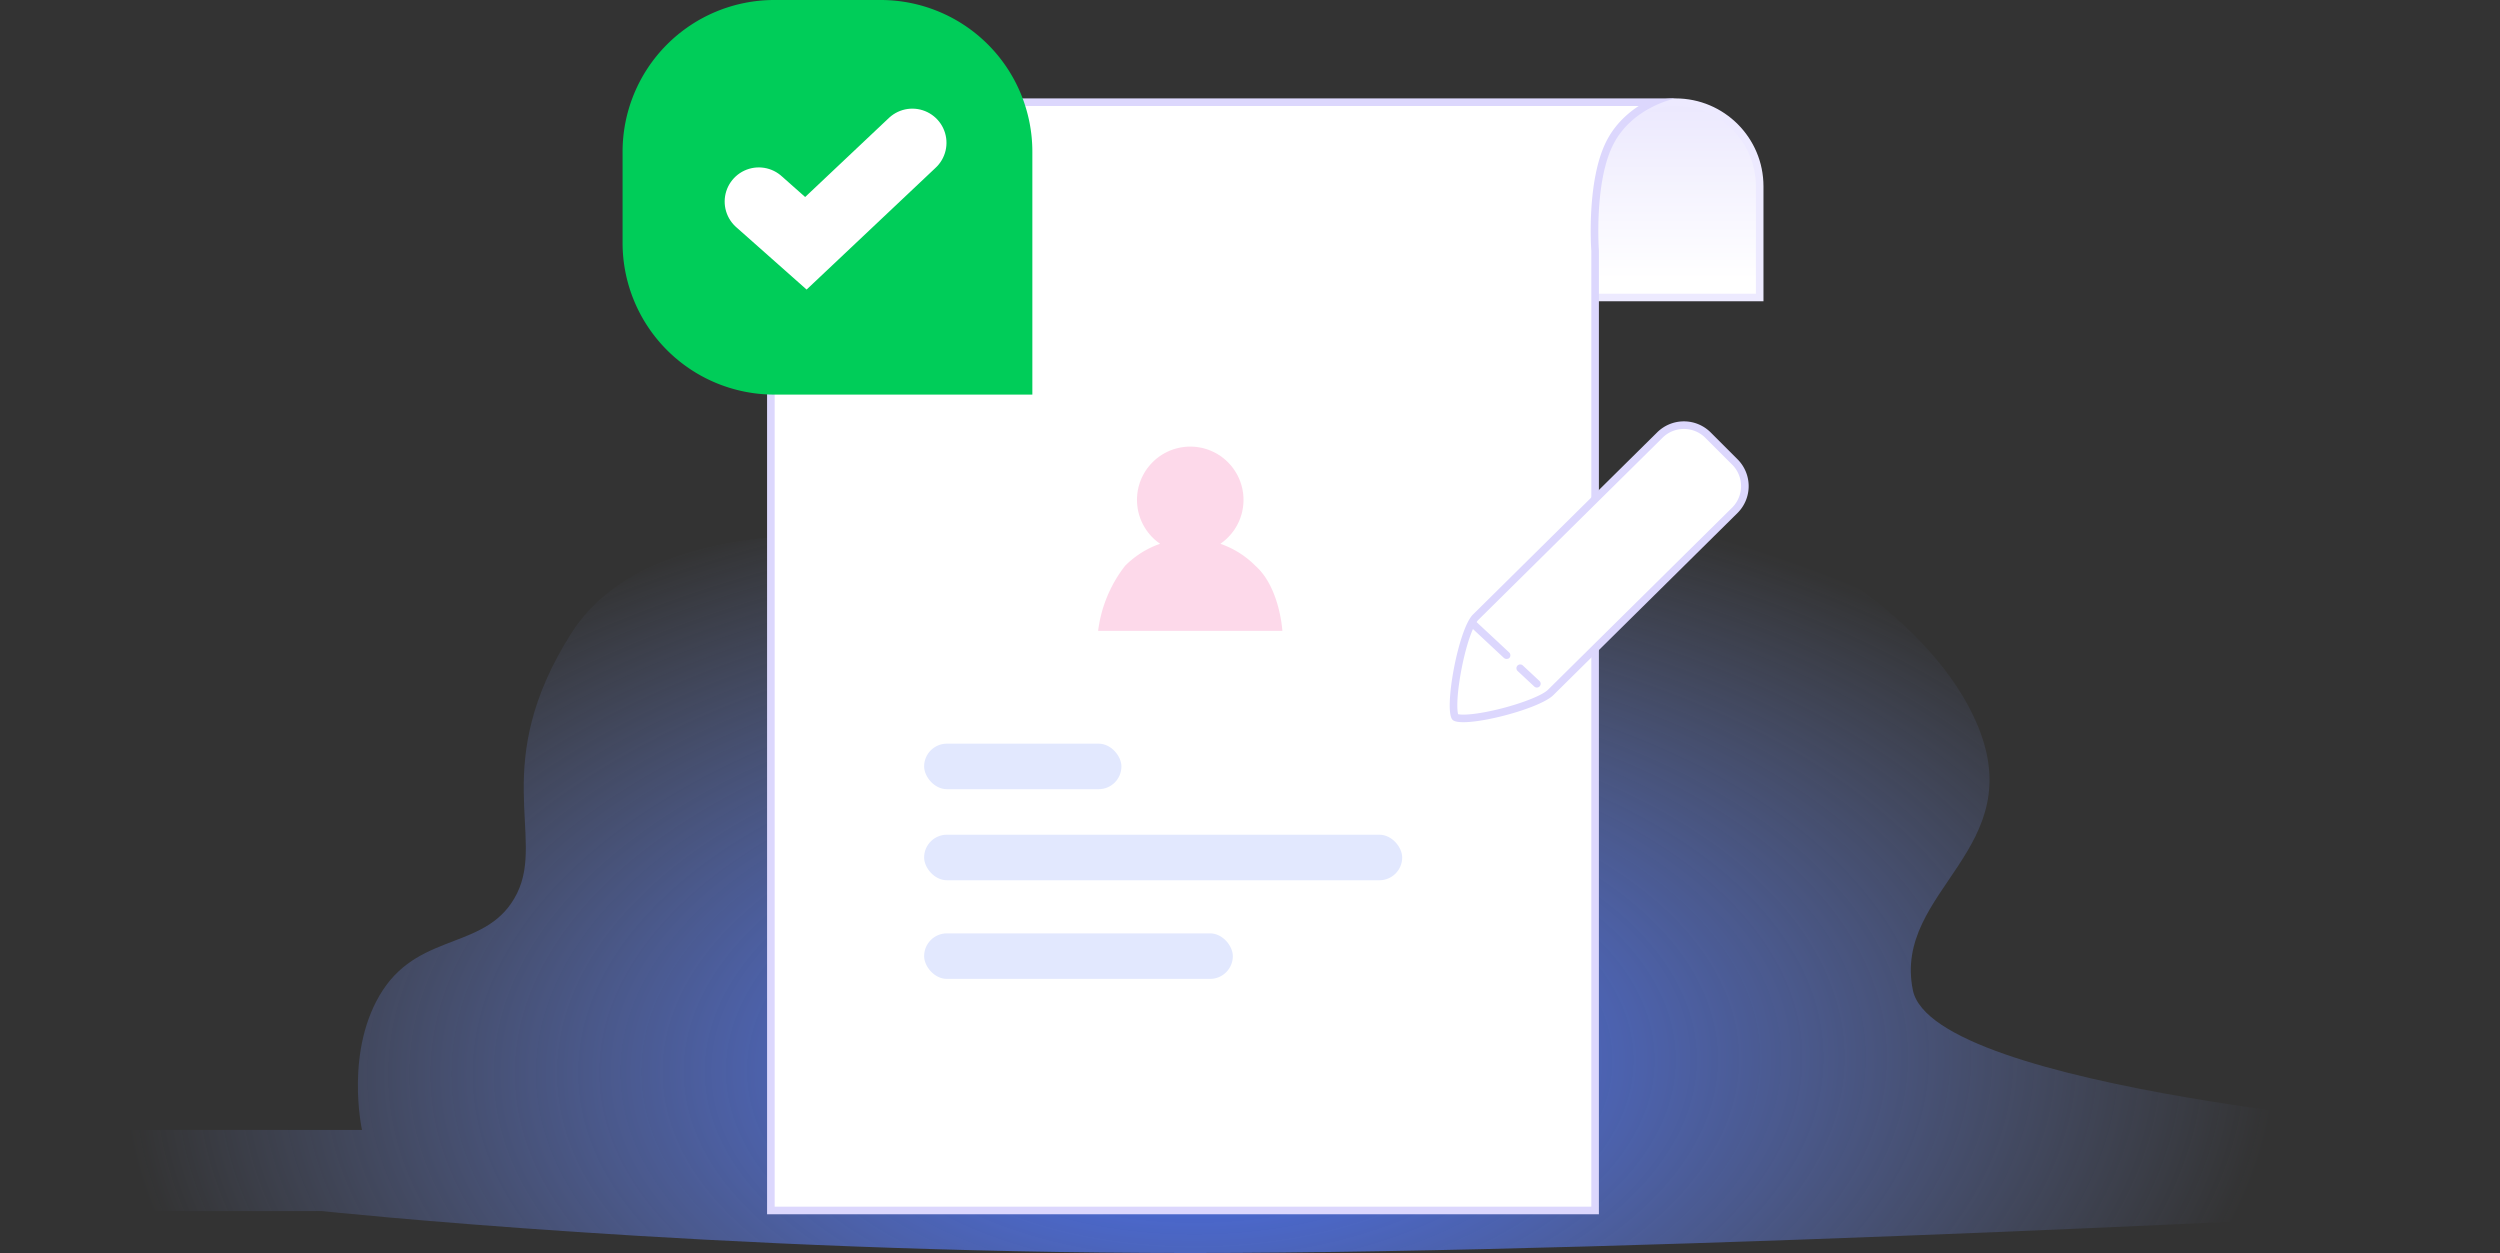 <svg xmlns="http://www.w3.org/2000/svg" width="329.452" height="165.124" viewBox="0 0 329.452 165.124">
    <rect x="0" y="0" width="329.452" height="165.124" fill="#333333" stroke="none"/>
    <defs>
        <radialGradient id="0am1prwoia" cx=".482" cy=".734" r=".427" gradientTransform="matrix(1 .006 -.011 1.836 .008 -.597)" gradientUnits="objectBoundingBox">
            <stop offset="0" stop-color="#406bff"/>
            <stop offset="1" stop-color="#87a0f9" stop-opacity="0"/>
        </radialGradient>
        <linearGradient id="ouhvbawjlb" x1=".5" y1="-.809" x2=".5" y2=".91" gradientUnits="objectBoundingBox">
            <stop offset="0" stop-color="#dad4fd"/>
            <stop offset="1" stop-color="#fff"/>
        </linearGradient>
    </defs>
    <g data-name="Group 9544" transform="translate(-920.548 -347.414)">
        <path data-name="Path 21188" d="M5611.5-5249.367s51.8 5.529 114.432 5.529 165.737-5.529 165.737-5.529 6.886-.268 6.886-5.319-6.886-5.368-6.886-5.368-67.814-5.221-70.488-18.428 15.7-18.525 8.359-35.3-32.981-30.3-49.53-30.191-12.844 20.4-35.469 18.537-4.4.336-30.052-7.247-59.308-9.95-70.148 7.247-3.371 26.673-7.1 34.2-12.576 4.96-17.683 12.755-2.747 18.428-2.747 18.428h-40.265s-7.44.626-7.44 5.368 7.44 5.319 7.44 5.319z" transform="translate(-4648.556 5756.375)" style="fill:url(#0am1prwoia)"/>
        <g data-name="Path 33258" transform="translate(1129.77 360.383)" style="fill:url(#ouhvbawjlb)">
            <path d="M22.671 26.236H.5v-14.65c0-2.961 1.153-5.745 3.247-7.84A11.013 11.013 0 0 1 11.586.5c2.96 0 5.745 1.153 7.839 3.247a11.013 11.013 0 0 1 3.246 7.839v14.65z" style="stroke:none"/>
            <path d="M11.586 1C5.749 1 1 5.749 1 11.586v14.15h21.171v-14.15C22.171 5.749 17.423 1 11.586 1m0-1C17.984 0 23.17 5.187 23.17 11.586v15.15H0v-15.15C0 5.187 5.187 0 11.586 0z" style="fill:#edeaff;stroke:none"/>
        </g>
        <g data-name="Path 33261" style="fill:#fff">
            <path d="M109.103 146.539H.483V18.028L.482 18a29.95 29.95 0 0 1-.01-5.473c.247-2.705 1.01-6.397 3.241-8.628C6.756.855 11.49.4 14.04.4c1.09 0 1.797.084 1.804.085l.03.003h100.901a14.75 14.75 0 0 0-.467.23c-2.373 1.228-4.2 3.01-5.28 5.155-1.078 2.14-1.73 5.186-1.935 9.05a45.23 45.23 0 0 0 .01 5.135v126.48z" style="stroke:none" transform="translate(1021.65 360.394)"/>
            <path d="M14.04.9c-2.474 0-7.058.436-9.974 3.352C-.067 8.385.966 17.847.977 17.942l.007.057v128.04h107.619V20.077c-.051-.733-.583-9.344 1.978-14.428.933-1.852 2.394-3.443 4.268-4.66H15.842l-.059-.007a16.4 16.4 0 0 0-1.744-.081m0-1c1.138 0 1.864.088 1.864.088h103.802S114 1.086 111.475 6.1c-2.526 5.013-1.872 13.942-1.872 13.942V147.04H-.017V18.057S-1.172 8.077 3.36 3.545C6.526.378 11.395-.099 14.039-.099z" style="fill:#dcd7fd;stroke:none" transform="translate(1021.65 360.394)"/>
        </g>
        <path data-name="Rectangle 4988" d="M20 0h14a20 20 0 0 1 20 20v32H20A20 20 0 0 1 0 32V20A20 20 0 0 1 20 0z" transform="translate(1002.592 347.414)" style="fill:#00cd59"/>
        <path data-name="Path 33262" d="m0 4.853 5.378 6.309L21.113 0" transform="rotate(-8 3149.616 -7107.819)" style="fill:none;stroke:#fff;stroke-linecap:round;stroke-width:9px"/>
        <rect data-name="Rectangle 4989" width="26" height="6" rx="3" transform="translate(1042.33 445.414)" style="fill:#e2e8fe"/>
        <rect data-name="Rectangle 4990" width="63" height="6" rx="3" transform="translate(1042.33 457.414)" style="fill:#e2e8fe"/>
        <rect data-name="Rectangle 4991" width="40.682" height="6" rx="3" transform="translate(1042.33 470.414)" style="fill:#e2e8fe"/>
        <path data-name="Path 1" d="M20.724 15.7a12.093 12.093 0 0 0-4.613-2.9 7.018 7.018 0 1 0-7.942 0 12.093 12.093 0 0 0-4.613 2.9A17.473 17.473 0 0 0 0 24.279h24.279s-.329-5.727-3.555-8.579z" transform="translate(1065.26 406.273)" style="fill:rgba(248,66,151,.2)"/>
        <g data-name="Path 33553" style="fill:#fff">
            <path d="M7.91 42.198c-.008 0-.423-.028-1.6-1.292-.784-.843-1.704-2.02-2.589-3.315C1.795 34.773.5 32.124.5 31L.69-3.13a4.506 4.506 0 0 1 4.5-4.504h5c2.482 0 4.5 2.019 4.5 4.5l-.19 34.131c0 1.142-1.162 3.861-2.826 6.616-.786 1.3-1.606 2.476-2.308 3.31-1.051 1.247-1.448 1.274-1.456 1.275z" style="stroke:none" transform="rotate(45 77.61 1575.201)"/>
            <path d="M5.19-7.134c-2.205 0-4 1.795-4 4v.006L1 31.002c.001.792.925 3.019 2.952 6.038.827 1.232 1.705 2.386 2.473 3.249.825.927 1.287 1.257 1.477 1.368.178-.115.603-.449 1.334-1.364.683-.855 1.46-2.005 2.19-3.238C12.94 34.49 14 32 14 31v-.006l.19-34.13a4.005 4.005 0 0 0-4-3.998h-5m0-1h5a5 5 0 0 1 5 5L15 31c0 2.761-5.386 11.698-7.09 11.698C6.206 42.698 0 33.76 0 31L.19-3.134a5 5 0 0 1 5-5z" style="fill:#dcd7fd;stroke:none" transform="rotate(45 77.61 1575.201)"/>
        </g>
        <rect data-name="Rectangle 5497" width="1" height="7" rx=".5" transform="rotate(-47 1051.122 -1066.159)" style="fill:#dcd7fd"/>
        <path data-name="Path 33554" d="M.278.19a.5.5 0 0 1 .5.5v3a.5.5 0 1 1-1 0v-3a.5.5 0 0 1 .5-.5z" transform="rotate(-47 1060.55 -1070.528)" style="fill:#dcd7fd"/>
    </g>
</svg>
